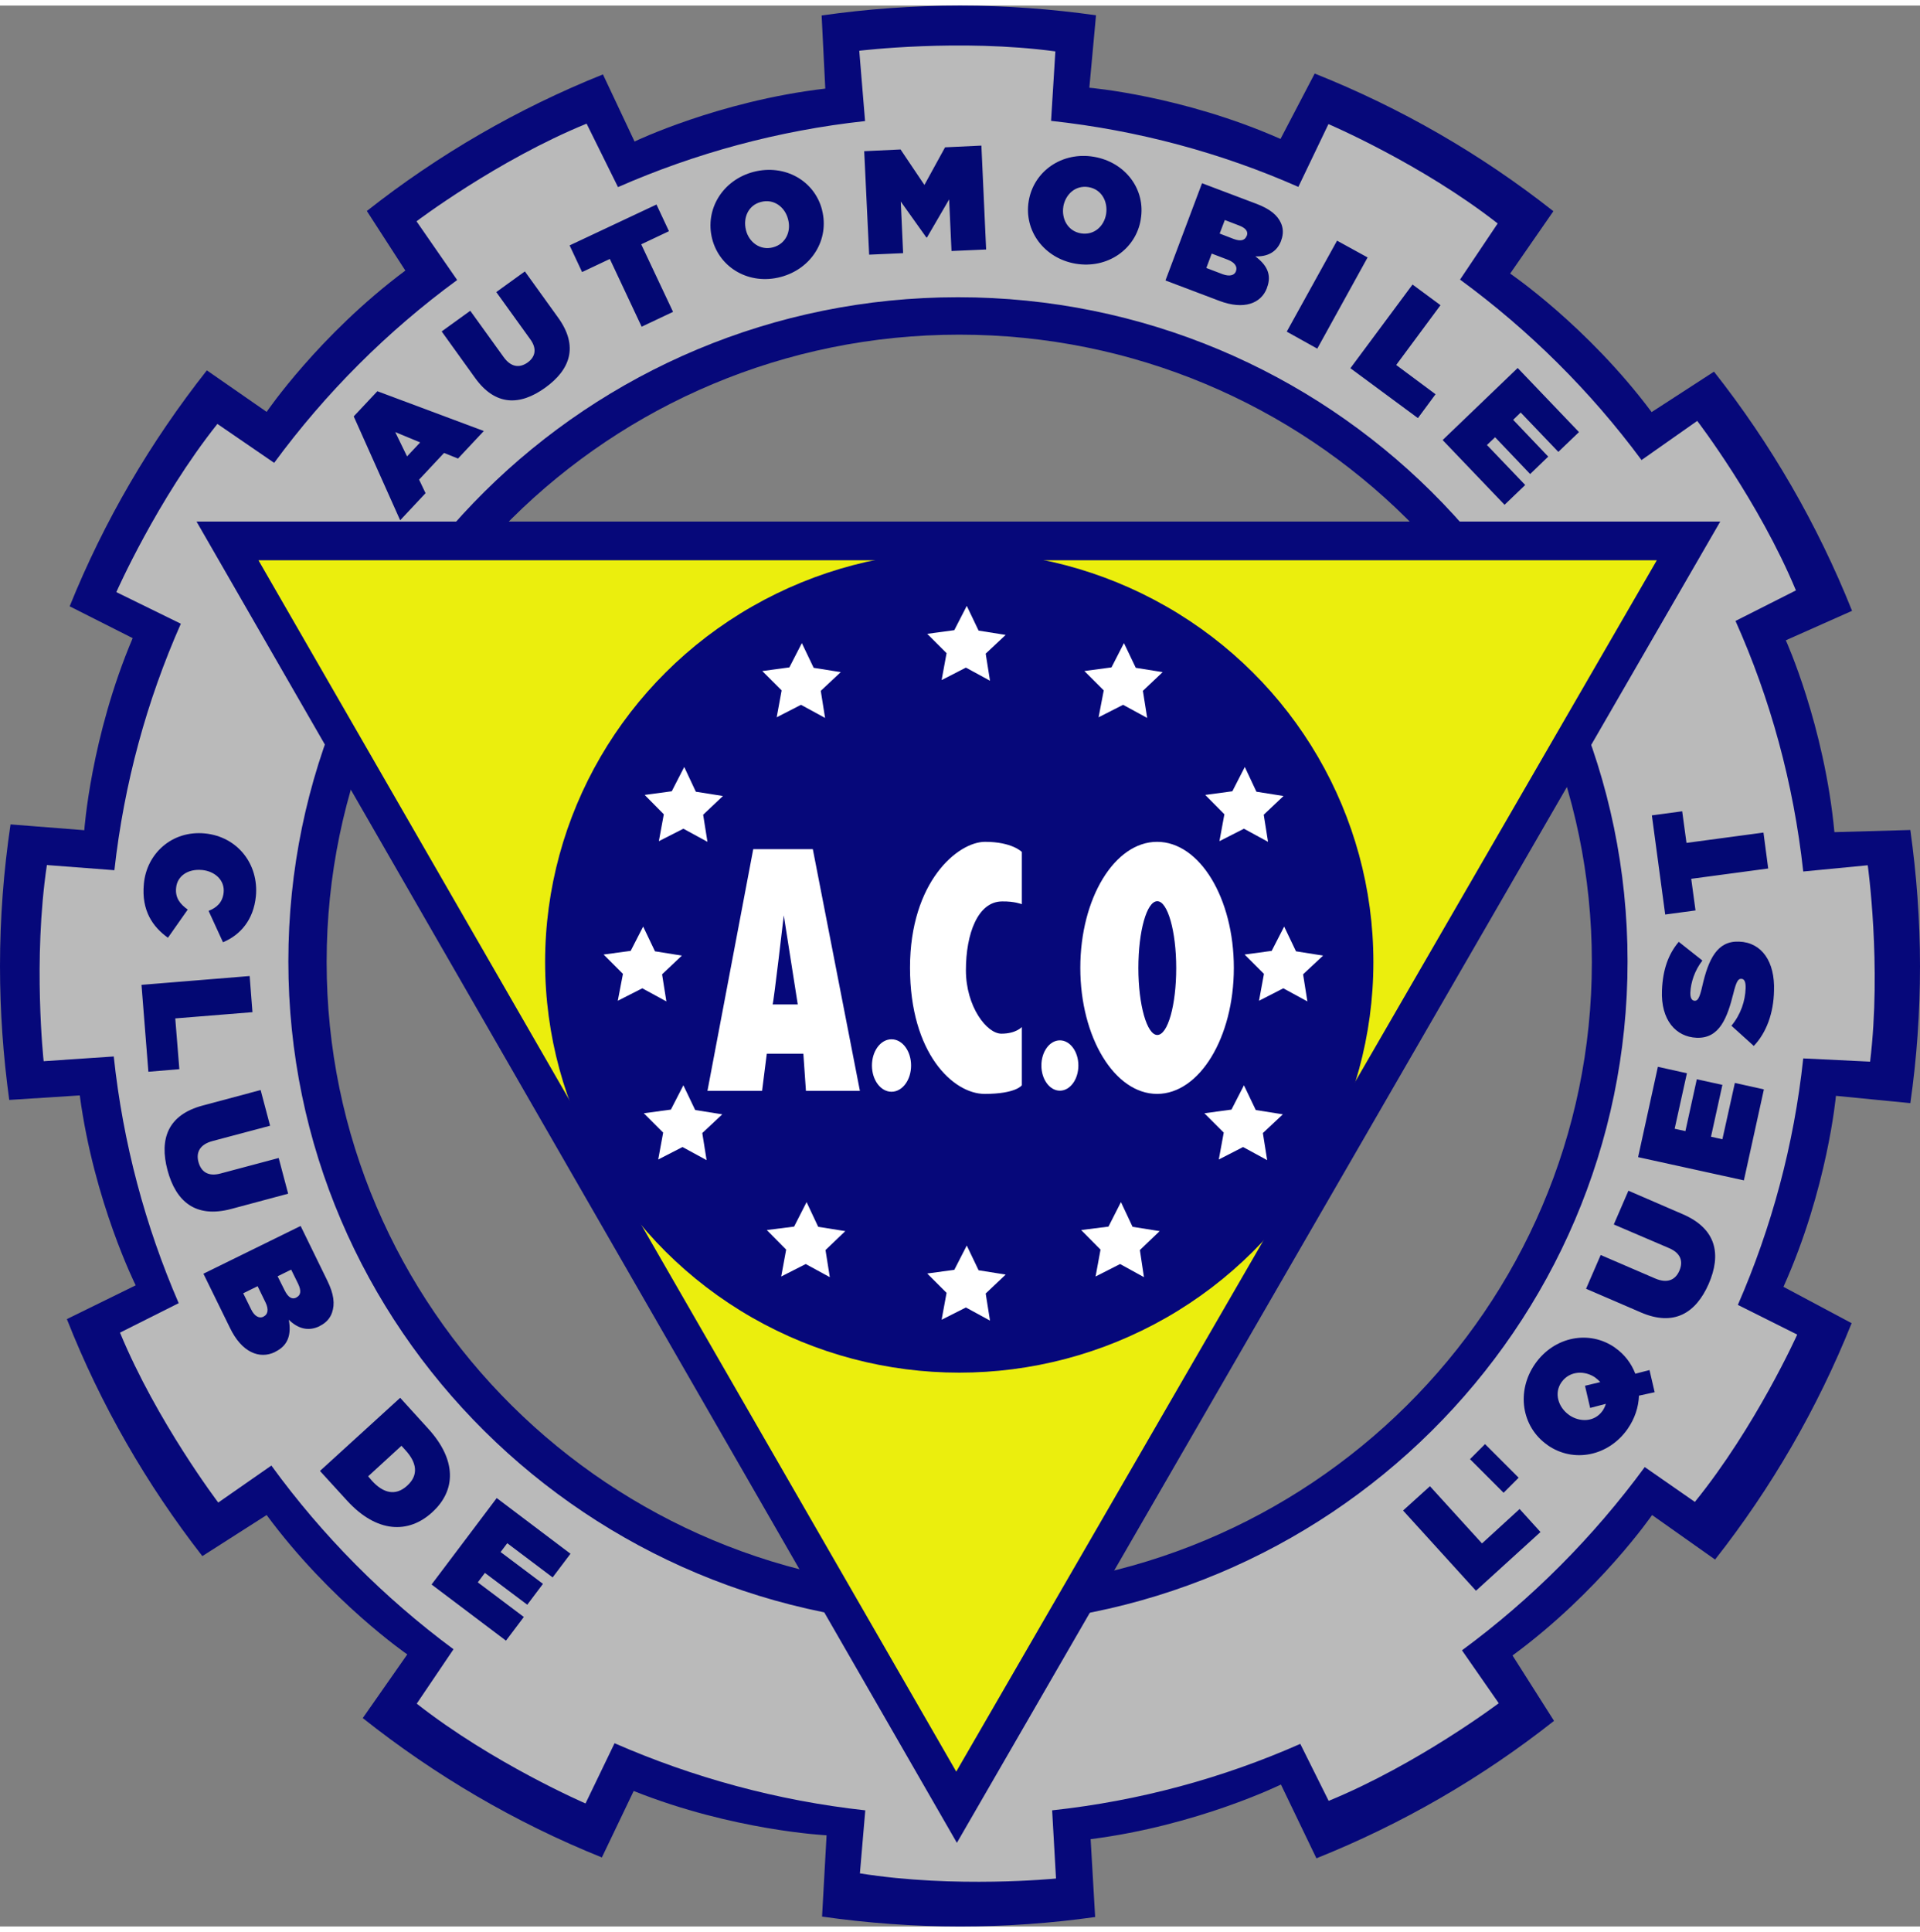 <svg height="2500" viewBox="24.6 19.4 892.9 893.1" width="2485" xmlns="http://www.w3.org/2000/svg"><rect x="24.6" y="19.4" width="892.9" height="893.1" fill="#808080" stroke="none"/><path d="m913 529.7c3-20.8 4.5-42.1 4.5-63.7 0-21.5-1.6-42.6-4.5-63.3l-35.3 1c-4.7-49.8-22.6-89.2-22.6-89.2l30.8-13.7c-16.1-40.3-37.8-77.7-64.2-111.2l-29 18.8c-29.9-40-65.8-64.4-65.8-64.4l20.1-29c-33.5-26.4-70.8-48-111-64l-15.9 30.4c-45.7-20.2-88.9-23.8-88.9-23.8l3.1-33.7c-20.7-2.9-41.8-4.5-63.2-4.5-21.9 0-43.4 1.6-64.4 4.6l1.7 34c-49.6 5.8-88.7 24.6-88.7 24.6l-14.7-31.2c-39.7 15.9-76.7 37.4-109.8 63.5l17.9 27.7c-40.1 29.9-64.5 65.7-64.5 65.7l-27.8-19.3c-26.2 33.2-47.8 70-63.8 109.7l29.3 14.8c-19.5 46-22.5 89.3-22.5 89.3l-34.3-2.7c-3.2 21.5-4.9 43.5-4.9 65.9 0 21.1 1.5 41.9 4.3 62.2l32.8-2.1c6.6 49.5 26 88.3 26 88.3l-32 15.7c15.7 39.9 37.1 76.9 63 110.2l29.9-19.1c29.7 40.2 65.4 64.8 65.4 64.8l-20.7 29.6c33.5 26.6 70.9 48.6 111.2 64.8l14.8-30.9c46.4 18.5 89.7 20.6 89.7 20.6l-2.1 37.8c21 3 42.4 4.6 64.2 4.6 21.3 0 42.3-1.5 62.8-4.4l-2.1-36.2c49.6-6.3 88.5-25.4 88.5-25.4l16.5 34.3c40-16 77.2-37.6 110.5-63.9l-19.3-30.4c40.3-29.6 64.9-65.3 64.9-65.3l29.3 20.7c26.1-33.2 47.6-70.2 63.5-109.9l-31.7-16.9c20.5-45.6 24.4-88.8 24.4-88.8zm-442.3 226.1c-162.5 0-294.2-130.6-294.2-291.7s131.7-291.7 294.2-291.7 294.2 130.6 294.2 291.7-131.7 291.7-294.2 291.7z" fill="#06087a"/><path d="m893.2 419.1-30 2.9c-4.5-41.1-15.3-80.3-31.5-116.5l28.1-14.2c-17.3-41.5-45.9-78.8-45.9-78.8l-25.9 18.2c-23.7-32-52.2-60.3-84.4-83.9l17.5-26.1c-35.4-27.7-78.7-46.2-78.7-46.2l-14 29.2c-35.8-15.8-74.5-26.3-115-30.7l2-32.3c-44.5-6-91.2-.3-91.2-.3l2.7 32.7c-40.5 4.4-79.1 15-114.9 30.7l-14.6-29.5c-41.6 17-79.1 45.4-79.1 45.4l18.9 27.3c-32.5 23.8-61.2 52.5-85.1 85l-26.4-18.1c-28 35.2-47 78.2-47 78.2l30 14.7c-15.8 35.7-26.4 74.2-30.9 114.6l-31.4-2.4c-6.6 44.5-1.5 91.2-1.5 91.2l32.6-2.2c4.3 40.4 14.7 78.9 30.2 114.7l-27.3 13.7c17.2 41.5 45.7 79 45.7 79l24.7-17.2c23.7 32.6 52.3 61.4 84.7 85.4l-17.1 25.3c35.4 27.8 78.5 46.4 78.5 46.4l13.5-28c36.4 15.9 75.6 26.7 116.6 31.2l-2.5 29.3c44.4 7.1 91.2 2.4 91.2 2.4l-1.8-31.7c40.6-4.4 79.4-15 115.4-30.9l13.2 26.5c41.6-17.1 79.1-45.4 79.1-45.4l-17.1-24.6c32.5-23.9 61.1-52.7 85-85.2l23.3 16.2c28.3-34.9 47.6-77.8 47.6-77.8l-27.6-13.8c15.6-35.8 26.1-74.3 30.4-114.6l31.1 1.5c5.4-44.7-1.1-91.3-1.1-91.3zm-423.1 353.5c-172 0-311.4-138.2-311.4-308.8s139.4-308.8 311.4-308.8 311.4 138.2 311.4 308.8-139.4 308.8-311.4 308.8z" fill="#bababa"/><path d="m116 259.3h708.6l-355 614.3z" fill="#06087a"/><path d="m144.8 277.3h650.3l-325.8 563.2z" fill="#ebee0d"/><ellipse cx="470.7" cy="464.1" fill="#06087a" rx="192.6" ry="190.9"/><path d="m485 333.3-11.2-6.1-11.3 5.8 2.3-12.5-9-9 12.6-1.7 5.8-11.3 5.5 11.5 12.6 2-9.3 8.7zm0 297.5-11.2-6.1-11.3 5.7 2.3-12.5-9-9 12.6-1.7 5.8-11.3 5.5 11.5 12.6 2-9.3 8.8zm73.1-280.2-11.2-6.1-11.4 5.8 2.4-12.5-9-9 12.6-1.7 5.8-11.3 5.5 11.5 12.5 2-9.2 8.7zm-149.8 0-11.2-6.1-11.3 5.8 2.3-12.5-9-9 12.6-1.7 5.8-11.3 5.5 11.5 12.6 2-9.3 8.7zm-54.7 57.6-11.2-6.1-11.4 5.8 2.3-12.5-8.9-9 12.6-1.7 5.8-11.3 5.4 11.5 12.6 2-9.2 8.7zm-19.1 74.2-11.2-6.1-11.4 5.8 2.4-12.5-9-9 12.6-1.7 5.8-11.3 5.5 11.5 12.5 2-9.2 8.7zm298.1 0-11.2-6.1-11.3 5.8 2.3-12.5-9-9 12.6-1.7 5.8-11.3 5.5 11.5 12.6 2-9.3 8.7zm-18.7 73.8-11.2-6.1-11.3 5.8 2.3-12.5-9-9 12.6-1.7 5.8-11.3 5.5 11.5 12.6 2-9.3 8.7zm-260.7 0-11.2-6.1-11.3 5.8 2.3-12.5-9-9 12.6-1.7 5.8-11.3 5.5 11.5 12.6 2-9.3 8.7zm57.3 54.4-11.2-6.1-11.4 5.8 2.3-12.5-9-9.1 12.7-1.6 5.8-11.4 5.4 11.5 12.6 2-9.2 8.8zm146.1 0-11.1-6.1-11.4 5.8 2.3-12.5-9-9.1 12.7-1.6 5.8-11.4 5.4 11.5 12.6 2-9.2 8.8zm57.7-202.4-11.2-6.1-11.4 5.8 2.3-12.5-8.9-9 12.6-1.7 5.8-11.3 5.4 11.5 12.6 2-9.2 8.7zm-211.7 3.4h-27.7l-21.3 112.4h25.4l2.2-17.3h17l1.2 17.3h25.1zm-18.7 72.2c.5-.9 5.2-41.4 5.2-41.4l6.5 41.4z" fill="#fff"/><ellipse cx="439.2" cy="512.2" fill="none" rx="8.6" ry="11.7" stroke="#fff" stroke-miterlimit="10"/><g fill="#fff"><ellipse cx="439.2" cy="512.2" rx="8.6" ry="11.7"/><ellipse cx="517.5" cy="512.2" rx="8.6" ry="11.7"/><path d="m499.8 437.2v-24.3s-4.5-4.7-17.1-4.7-34.9 18.5-34.9 58.5 20.2 58.7 34.7 58.7c14.6 0 17.3-4 17.3-4v-27.1s-2.7 3.1-9.5 3.1-16.5-12.6-16.5-29.5 5.5-32 16.9-32c5.7-.1 9.1 1.3 9.1 1.3zm62.9-29c-19.7 0-35.7 26.2-35.7 58.6s16 58.6 35.7 58.6 35.7-26.2 35.7-58.6-15.9-58.6-35.7-58.6zm.1 89.8c-4.8 0-8.8-13.9-8.8-31.1s3.9-31.1 8.8-31.1c4.8 0 8.8 13.9 8.8 31.1s-3.9 31.1-8.8 31.1z"/></g><path d="m189.1 210.4 11-11.7 49.5 18.5-12 12.8-6.5-2.6-11.6 12.4 3 6.3-11.8 12.6zm30.9 12.1-11.6-4.8 5.5 11.3zm25.6-29.9-15.6-21.7 13.3-9.6 15.5 21.5c3.5 4.9 7.5 5.1 11.1 2.6 3.5-2.5 4.7-6.3 1.2-11l-15.7-21.8 13.3-9.6 15.4 21.4c9.7 13.4 5.7 24.3-6 32.7s-23.1 8.5-32.5-4.5zm62.6-55.4-12.9 6.1-5.8-12.4 40.4-19 5.8 12.4-12.9 6.1 14.8 31.4-14.6 6.9zm47.6-9.3c-3.5-13.7 4.8-27.4 19.3-31.2 14.5-3.7 28.3 4.1 31.8 17.7v.1c3.5 13.6-4.8 27.3-19.3 31.1-14.4 3.8-28.3-4.1-31.8-17.7zm35.3-9.1c-1.4-5.7-6.6-9.7-12.6-8.1-6 1.5-8.4 7.5-7 13v.1c1.4 5.6 6.6 9.6 12.6 8s8.5-7.5 7-13zm35.4-31.7 16.9-.8 11.1 16.5 9.6-17.5 16.9-.8 2.2 48.3-16.1.7-1.1-24-10.3 17.7h-.3l-11.9-16.7 1.1 24-15.8.7zm76.5 23.2c2.3-13.9 15.5-23.1 30.3-20.6 14.7 2.5 24.2 15.2 21.8 29.1v.1c-2.3 13.8-15.5 23-30.3 20.5-14.6-2.5-24.1-15.3-21.8-29.1zm36 6c.9-5.8-2.1-11.5-8.2-12.5s-10.7 3.4-11.7 9v.1c-.9 5.7 2.1 11.4 8.2 12.4 6.2 1 10.8-3.4 11.7-9zm44.6-14.3 25.4 9.6c6.3 2.4 9.7 5.3 11.3 8.9 1 2.2 1.3 5 .1 8.1v.1c-2 5.4-6.5 7.5-12 7.3 5.2 3.9 7.8 8.4 5.4 14.6v.1c-2.7 7.2-10.7 10.3-22.1 6l-25.1-9.5zm9.6 42.3c3.3 1.2 5.5.5 6.2-1.4v-.1c.7-1.9-.4-3.9-3.7-5.2l-7.6-2.9-2.5 6.7zm5.1-16.4c3.2 1.2 5.2.7 6-1.3l.1-.1c.8-2-.4-3.7-3.7-4.9l-6.5-2.5-2.4 6.3zm48.1.8 14.2 7.8-23.4 42.4-14.2-7.9zm35.1 20.4 13 9.6-20.6 27.8 18.3 13.6-8.2 11.1-31.4-23.2zm48.9 38.8 28.5 29.8-9.6 9.2-17.5-18.3-3.5 3.4 16.3 17.1-8.4 8.1-16.3-17.1-3.8 3.6 17.8 18.6-9.6 9.2-28.8-30.1zm-610.5 216.4c15.1 1.5 25.1 14.2 23.7 29.2-1.1 11-7.2 18-15.3 21.4l-6.7-14.6c3.8-1.5 6.5-3.9 7-8.5.6-5.7-4-9.9-10-10.5h-.1c-6.5-.6-11.5 2.8-12 8.3-.5 4.7 1.9 7.6 5.4 10.1l-9.2 13.1c-7-5-12.4-12.6-11.2-25 1.2-13.9 12.9-25 28.4-23.5zm20.8 66.3 1.3 16.8-35.9 2.9 1.9 23.6-14.4 1.2-3.2-40.4zm-21.8 60.2 26.9-7.2 4.4 16.6-26.7 7.1c-6.1 1.6-7.8 5.4-6.6 9.8s4.4 6.9 10.3 5.3l27-7.2 4.4 16.6-26.5 7.1c-16.6 4.4-25.7-3.5-29.6-18-3.9-14.6.2-25.8 16.4-30.1zm45.5 56 12.4 25.4c3.1 6.3 3.6 10.9 2.2 14.9-.8 2.4-2.6 4.7-5.7 6.2l-.1.1c-5.4 2.6-10.2 1-14.3-3 1.2 6.6-.1 11.9-6.3 14.9l-.1.1c-7.2 3.5-15.5.2-21-11.3l-12.3-25.1zm-23 38.8c1.6 3.3 3.8 4.3 5.7 3.4l.1-.1c1.9-.9 2.5-3.2.9-6.5l-3.7-7.6-6.7 3.3zm15.6-8.8c1.6 3.2 3.4 4.3 5.4 3.3l.1-.1c2-1 2.3-3.1.7-6.4l-3.2-6.5-6.3 3.1zm53.7 49.9 13 14.3c13.5 14.8 12.9 28.9 1.9 38.9l-.1.1c-11 10-25.7 9.6-39.5-5.5l-12.6-13.8zm-13.1 38.6c5.2 5.7 10.9 7.2 16.3 2.3l.1-.1c5.4-4.9 4.4-10.7-.8-16.4l-1.9-2.1-15.5 14.2zm58 8 34.3 25.9-8.3 11-21.1-15.9-3.1 4.1 19.7 14.8-7.3 9.7-19.7-14.8-3.3 4.4 21.4 16.1-8.3 11-34.6-26.1zm421.5 5.8 12.5-11.3 24.2 26.6 17.5-16 9.7 10.7-30 27.3zm109.7-53.4c-.2 5.3-1.9 10.6-5.3 15.5-8.9 12.7-25.2 15.9-37.2 7.5l-.1-.1c-12-8.4-14.6-24.9-5.7-37.7 8.9-12.7 25.2-15.9 37.2-7.5l.1.1c4.4 3.1 7.5 7.3 9.3 12l6.6-1.7 2.4 10.3zm-15.4 3.8-7.3 1.9-2.4-10.3 7.1-1.7c-.6-.7-1.4-1.4-2.2-2l-.1-.1c-4.9-3.4-11.9-3.2-15.7 2.1-3.7 5.2-1.4 11.8 3.4 15.2l.1.1c4.9 3.4 11.8 3.4 15.6-2 .6-.9 1.2-2.1 1.5-3.2zm16.3-42.5-25.5-11 6.8-15.7 25.3 10.9c5.8 2.5 9.5.6 11.3-3.6s.8-8.1-4.8-10.5l-25.7-11 6.8-15.7 25.2 10.9c15.8 6.8 18.1 18.7 12.1 32.5-6 13.6-16.2 19.8-31.5 13.2zm-1.3-72.2 9.2-42 13.5 3-5.7 25.8 5 1.1 5.3-24.1 11.9 2.6-5.3 24.1 5.3 1.2 5.8-26.2 13.5 3-9.3 42.3zm53.8-51.7-10.4-9.4c4.4-5.3 6.4-11.5 6.6-17.4.1-3-.6-4.4-2-4.4h-.1c-1.4-.1-2.3 1.5-3.6 6.8-2.8 11.2-6.4 21-17 20.6h-.1c-9.6-.4-16.7-8.2-16.1-22.1.4-9.7 3-16.8 7.8-22.5l11 8.7c-3.6 4.6-5.4 10.2-5.6 14.9-.1 2.5.7 3.7 1.9 3.8h.1c1.4.1 2.3-1.3 3.5-6.6 2.9-12.8 7-21.3 17.1-20.9h.1c10.6.4 16.7 9.4 16.2 22.9-.2 10.3-3.5 19.4-9.4 25.6zm-29.1-77.7 2 14.7-14.1 1.9-6.2-46.1 14.1-1.9 2 14.7 35.8-4.8 2.2 16.7zm-102.872 269.817 7-7 15.627 15.627-7 7z" fill="#030873"/></svg>